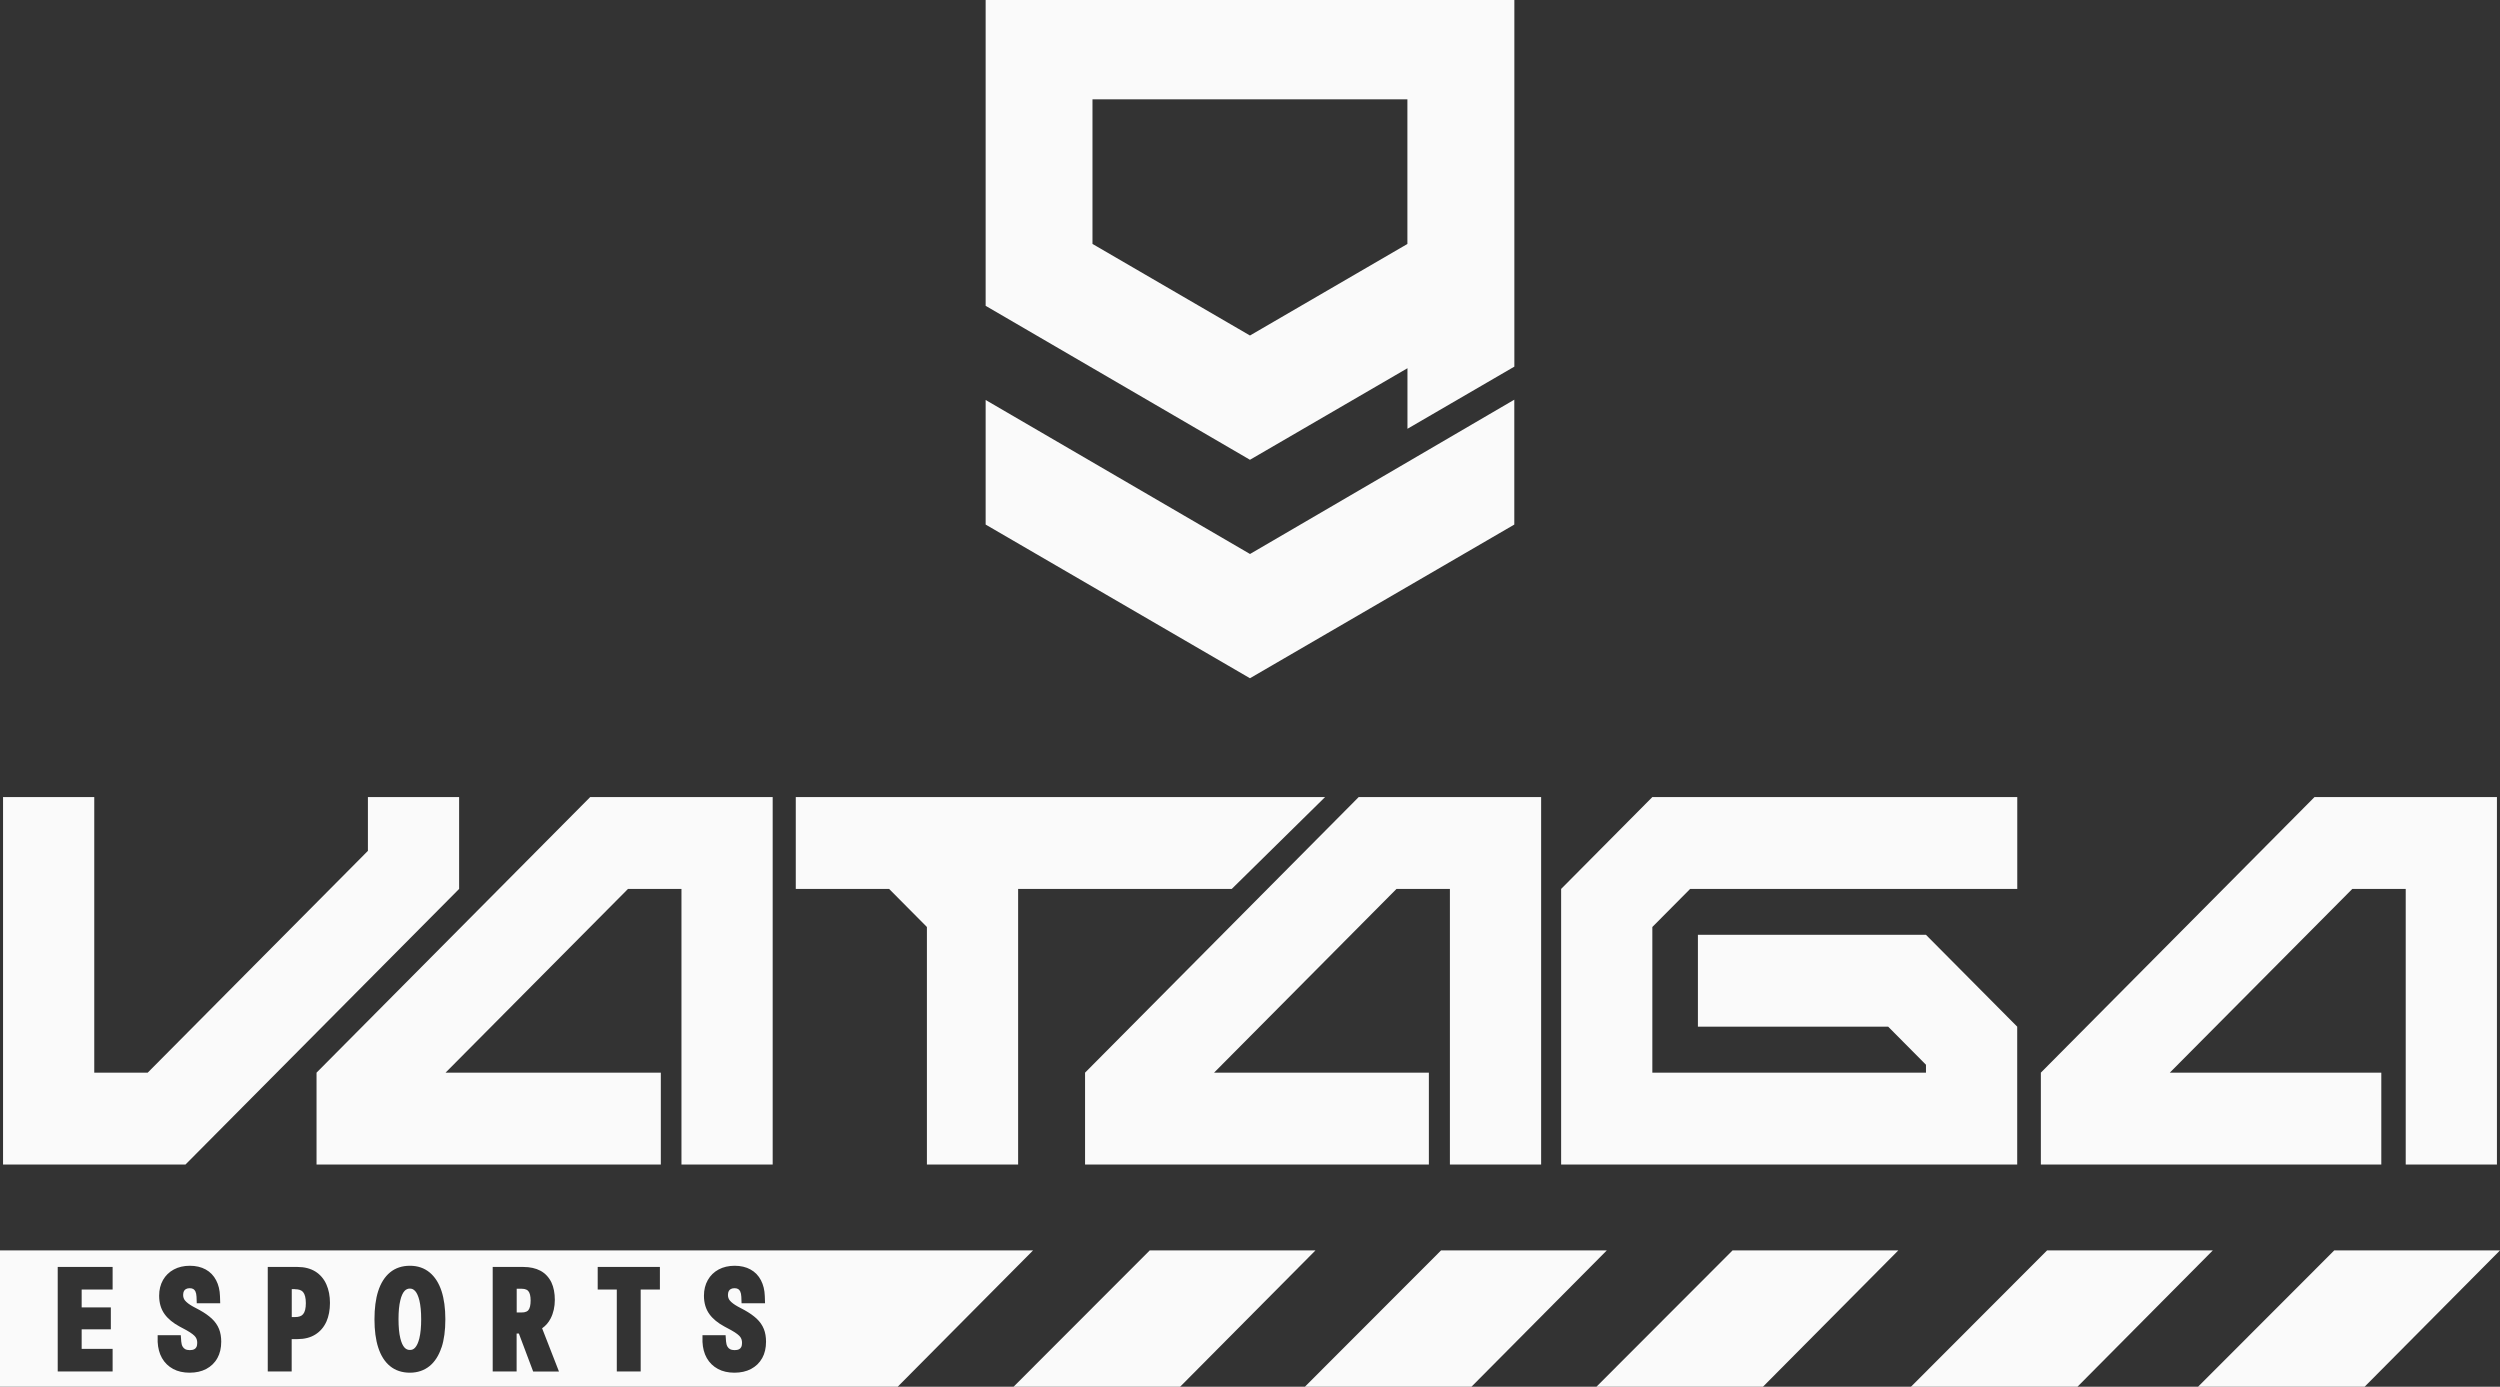 <svg width="128" height="71" viewBox="0 0 128 71" fill="none" xmlns="http://www.w3.org/2000/svg">
<rect x="0" y="0" width="128" height="71" fill="#333333" stroke="none"/>
<g clip-path="url(#clip0_887_5431)">
<path d="M0.156 40.81V59.623H9.497L23.507 45.513V40.81H18.837V43.564L7.562 54.92H4.826V40.81H0.156Z" fill="#FAFAFA"/>
<path d="M67.844 40.81L63.066 45.513H52.128V59.623H47.458V47.462L45.523 45.513H40.744V40.81H67.844Z" fill="#FAFAFA"/>
<path d="M103.284 40.81V45.513H86.535L84.6 47.462V54.92H98.61V54.515L96.675 52.566H86.933V47.863H98.61L103.281 52.566V59.623H79.93V45.513L84.6 40.81H103.281H103.284Z" fill="#FAFAFA"/>
<path d="M30.218 40.81L16.207 54.92V59.623H33.834V54.92H22.812L32.153 45.513H34.891V50.216V54.33V55.506V59.623H39.561V40.81H30.218Z" fill="#FAFAFA"/>
<path d="M69.565 40.81L55.555 54.92V59.623H73.158V54.92H62.16L71.5 45.513H74.235V50.216V54.33V55.506V59.623H78.906V40.81H69.565Z" fill="#FAFAFA"/>
<path d="M118.503 40.81L104.492 54.92V59.623H121.923V54.92H111.094L120.438 45.513H123.173V50.216V54.33V55.506V59.623H127.843V40.81H118.503Z" fill="#FAFAFA"/>
<path fill-rule="evenodd" clip-rule="evenodd" d="M50.465 0V15.658L63.998 23.541L72.062 18.853V21.954L77.535 18.771V0H50.468H50.465ZM72.062 12.489L63.998 17.178L55.935 12.489V5.086H72.059V12.489H72.062Z" fill="#FAFAFA"/>
<path fill-rule="evenodd" clip-rule="evenodd" d="M63.998 28.363C59.482 25.736 54.978 23.106 50.465 20.479V26.858L63.998 34.726L77.532 26.858V20.464C73.016 23.1 68.521 25.733 63.998 28.366V28.363Z" fill="#FAFAFA"/>
<path d="M51.895 71L58.868 64.019H67.354L60.423 71H51.895Z" fill="#FAFAFA"/>
<path d="M66.811 71L73.784 64.019H82.27L75.339 71H66.811Z" fill="#FAFAFA"/>
<path d="M81.738 71L88.709 64.019H97.195L90.264 71H81.738Z" fill="#FAFAFA"/>
<path d="M97.842 71L104.812 64.019H113.298L106.367 71H97.842Z" fill="#FAFAFA"/>
<path d="M112.541 71L119.515 64.019H128.001L121.069 71H112.541Z" fill="#FAFAFA"/>
<path d="M15.101 66.005H14.938V67.434H15.101C15.303 67.434 15.439 67.385 15.52 67.285C15.614 67.172 15.659 66.984 15.659 66.725V66.719C15.659 66.458 15.611 66.269 15.52 66.157C15.439 66.057 15.3 66.008 15.101 66.008V66.005Z" fill="#FAFAFA"/>
<path d="M21.247 66.093C21.171 66.011 21.087 65.975 20.984 65.975C20.881 65.975 20.791 66.014 20.715 66.093C20.622 66.194 20.546 66.358 20.495 66.583C20.434 66.829 20.404 67.151 20.404 67.543C20.404 67.936 20.434 68.264 20.495 68.513C20.549 68.738 20.622 68.902 20.715 69C20.791 69.079 20.875 69.118 20.987 69.118C21.099 69.118 21.177 69.082 21.253 69C21.343 68.902 21.419 68.738 21.473 68.513C21.533 68.264 21.564 67.942 21.564 67.552V67.546C21.564 67.157 21.533 66.832 21.473 66.586C21.419 66.361 21.343 66.197 21.253 66.096L21.247 66.093Z" fill="#FAFAFA"/>
<path d="M0 64.019V71H45.962L52.894 64.019H0ZM5.766 66.023H4.181V66.938H5.675V68.063H4.181V69.063H5.766V70.219H2.955V64.868H5.766V66.023ZM11.127 69.538C10.995 69.778 10.802 69.963 10.554 70.094C10.316 70.219 10.029 70.282 9.709 70.282C9.389 70.282 9.102 70.219 8.866 70.091C8.622 69.96 8.429 69.772 8.293 69.532C8.16 69.297 8.088 69.018 8.072 68.705V68.361H9.256L9.28 68.689C9.289 68.796 9.313 68.881 9.352 68.948C9.386 69.006 9.431 69.048 9.485 69.079C9.609 69.142 9.826 69.142 9.944 69.082C9.992 69.057 10.029 69.024 10.053 68.975C10.083 68.921 10.098 68.847 10.098 68.759C10.098 68.632 10.068 68.531 10.005 68.449C9.953 68.379 9.829 68.264 9.54 68.103L9.198 67.92C8.86 67.738 8.601 67.525 8.426 67.282C8.242 67.026 8.148 66.71 8.148 66.342C8.148 66.038 8.214 65.771 8.344 65.54C8.477 65.306 8.664 65.123 8.903 64.996C9.135 64.871 9.413 64.807 9.721 64.807C10.029 64.807 10.303 64.871 10.53 64.996C10.762 65.123 10.943 65.312 11.067 65.552C11.188 65.783 11.254 66.053 11.263 66.364L11.275 66.728H10.074L10.062 66.394C10.056 66.281 10.038 66.19 10.005 66.12C9.977 66.066 9.941 66.026 9.899 65.999C9.851 65.971 9.79 65.956 9.715 65.956C9.636 65.956 9.57 65.971 9.522 65.999C9.476 66.023 9.446 66.056 9.419 66.102C9.392 66.154 9.377 66.218 9.377 66.3C9.377 66.412 9.407 66.503 9.47 66.582C9.549 66.68 9.685 66.786 9.878 66.893L10.225 67.078C10.482 67.221 10.687 67.367 10.844 67.513C11.013 67.671 11.137 67.85 11.215 68.045C11.291 68.236 11.327 68.455 11.327 68.695C11.327 69.021 11.26 69.3 11.131 69.535L11.127 69.538ZM16.709 67.671C16.583 67.954 16.389 68.176 16.139 68.331C15.891 68.486 15.586 68.562 15.23 68.562H14.934V70.219H13.709V64.868H15.233C15.586 64.868 15.894 64.947 16.142 65.099C16.392 65.254 16.586 65.479 16.712 65.765C16.833 66.035 16.894 66.355 16.894 66.71C16.894 67.066 16.833 67.397 16.712 67.668L16.709 67.671ZM22.605 68.987C22.469 69.401 22.264 69.723 21.995 69.942C21.718 70.167 21.377 70.282 20.984 70.282C20.592 70.282 20.244 70.17 19.97 69.945C19.701 69.726 19.496 69.404 19.363 68.987C19.236 68.595 19.173 68.109 19.173 67.549C19.173 66.99 19.236 66.497 19.363 66.105C19.496 65.692 19.701 65.369 19.97 65.147C20.247 64.919 20.589 64.807 20.987 64.807C21.386 64.807 21.721 64.922 21.998 65.15C22.267 65.373 22.473 65.695 22.608 66.108C22.735 66.5 22.802 66.984 22.802 67.546C22.802 68.109 22.738 68.598 22.608 68.99L22.605 68.987ZM27.297 70.219L26.566 68.276H26.451V70.219H25.226V64.868H26.793C27.137 64.868 27.433 64.935 27.671 65.062C27.919 65.196 28.106 65.4 28.233 65.661C28.35 65.908 28.407 66.209 28.407 66.555C28.407 66.902 28.335 67.23 28.193 67.504C28.084 67.716 27.937 67.884 27.756 68.008L28.619 70.222H27.297V70.219ZM33.787 66.023H32.803V70.219H31.58V66.023H30.602V64.868H33.787V66.023ZM39.022 69.538C38.889 69.778 38.696 69.963 38.448 70.094C38.21 70.219 37.923 70.282 37.603 70.282C37.283 70.282 36.996 70.219 36.761 70.091C36.516 69.96 36.323 69.772 36.187 69.532C36.054 69.297 35.982 69.018 35.967 68.705V68.361H37.15L37.174 68.689C37.183 68.796 37.208 68.881 37.247 68.948C37.28 69.006 37.325 69.048 37.38 69.079C37.503 69.142 37.721 69.142 37.839 69.082C37.887 69.057 37.923 69.024 37.947 68.975C37.977 68.921 37.992 68.847 37.992 68.759C37.992 68.632 37.962 68.531 37.899 68.449C37.847 68.379 37.724 68.264 37.434 68.103L37.093 67.92C36.755 67.738 36.495 67.525 36.32 67.282C36.136 67.026 36.042 66.71 36.042 66.342C36.042 66.038 36.109 65.771 36.239 65.54C36.371 65.306 36.559 65.123 36.797 64.996C37.029 64.871 37.307 64.807 37.615 64.807C37.923 64.807 38.198 64.871 38.424 64.996C38.657 65.123 38.838 65.312 38.962 65.552C39.082 65.783 39.149 66.053 39.158 66.364L39.17 66.728H37.968L37.956 66.394C37.95 66.281 37.932 66.19 37.899 66.12C37.872 66.066 37.836 66.026 37.793 65.999C37.745 65.971 37.684 65.956 37.609 65.956C37.531 65.956 37.464 65.971 37.416 65.999C37.371 66.023 37.34 66.056 37.313 66.102C37.286 66.154 37.271 66.218 37.271 66.3C37.271 66.412 37.301 66.503 37.364 66.582C37.443 66.68 37.579 66.786 37.772 66.893L38.119 67.078C38.376 67.221 38.581 67.367 38.738 67.513C38.907 67.671 39.031 67.85 39.109 68.045C39.185 68.236 39.221 68.455 39.221 68.695C39.221 69.021 39.155 69.3 39.025 69.535L39.022 69.538Z" fill="#FAFAFA"/>
<path d="M26.721 65.983H26.455V67.197H26.715C26.956 67.197 27.029 67.108 27.053 67.078C27.128 66.99 27.168 66.82 27.168 66.591V66.585C27.168 66.36 27.128 66.193 27.05 66.105C27.026 66.075 26.947 65.986 26.721 65.986V65.983Z" fill="#FAFAFA"/>
</g>
<defs>
<clipPath id="clip0_887_5431">
<rect width="128" height="71" fill="white"/>
</clipPath>
</defs>
</svg>

